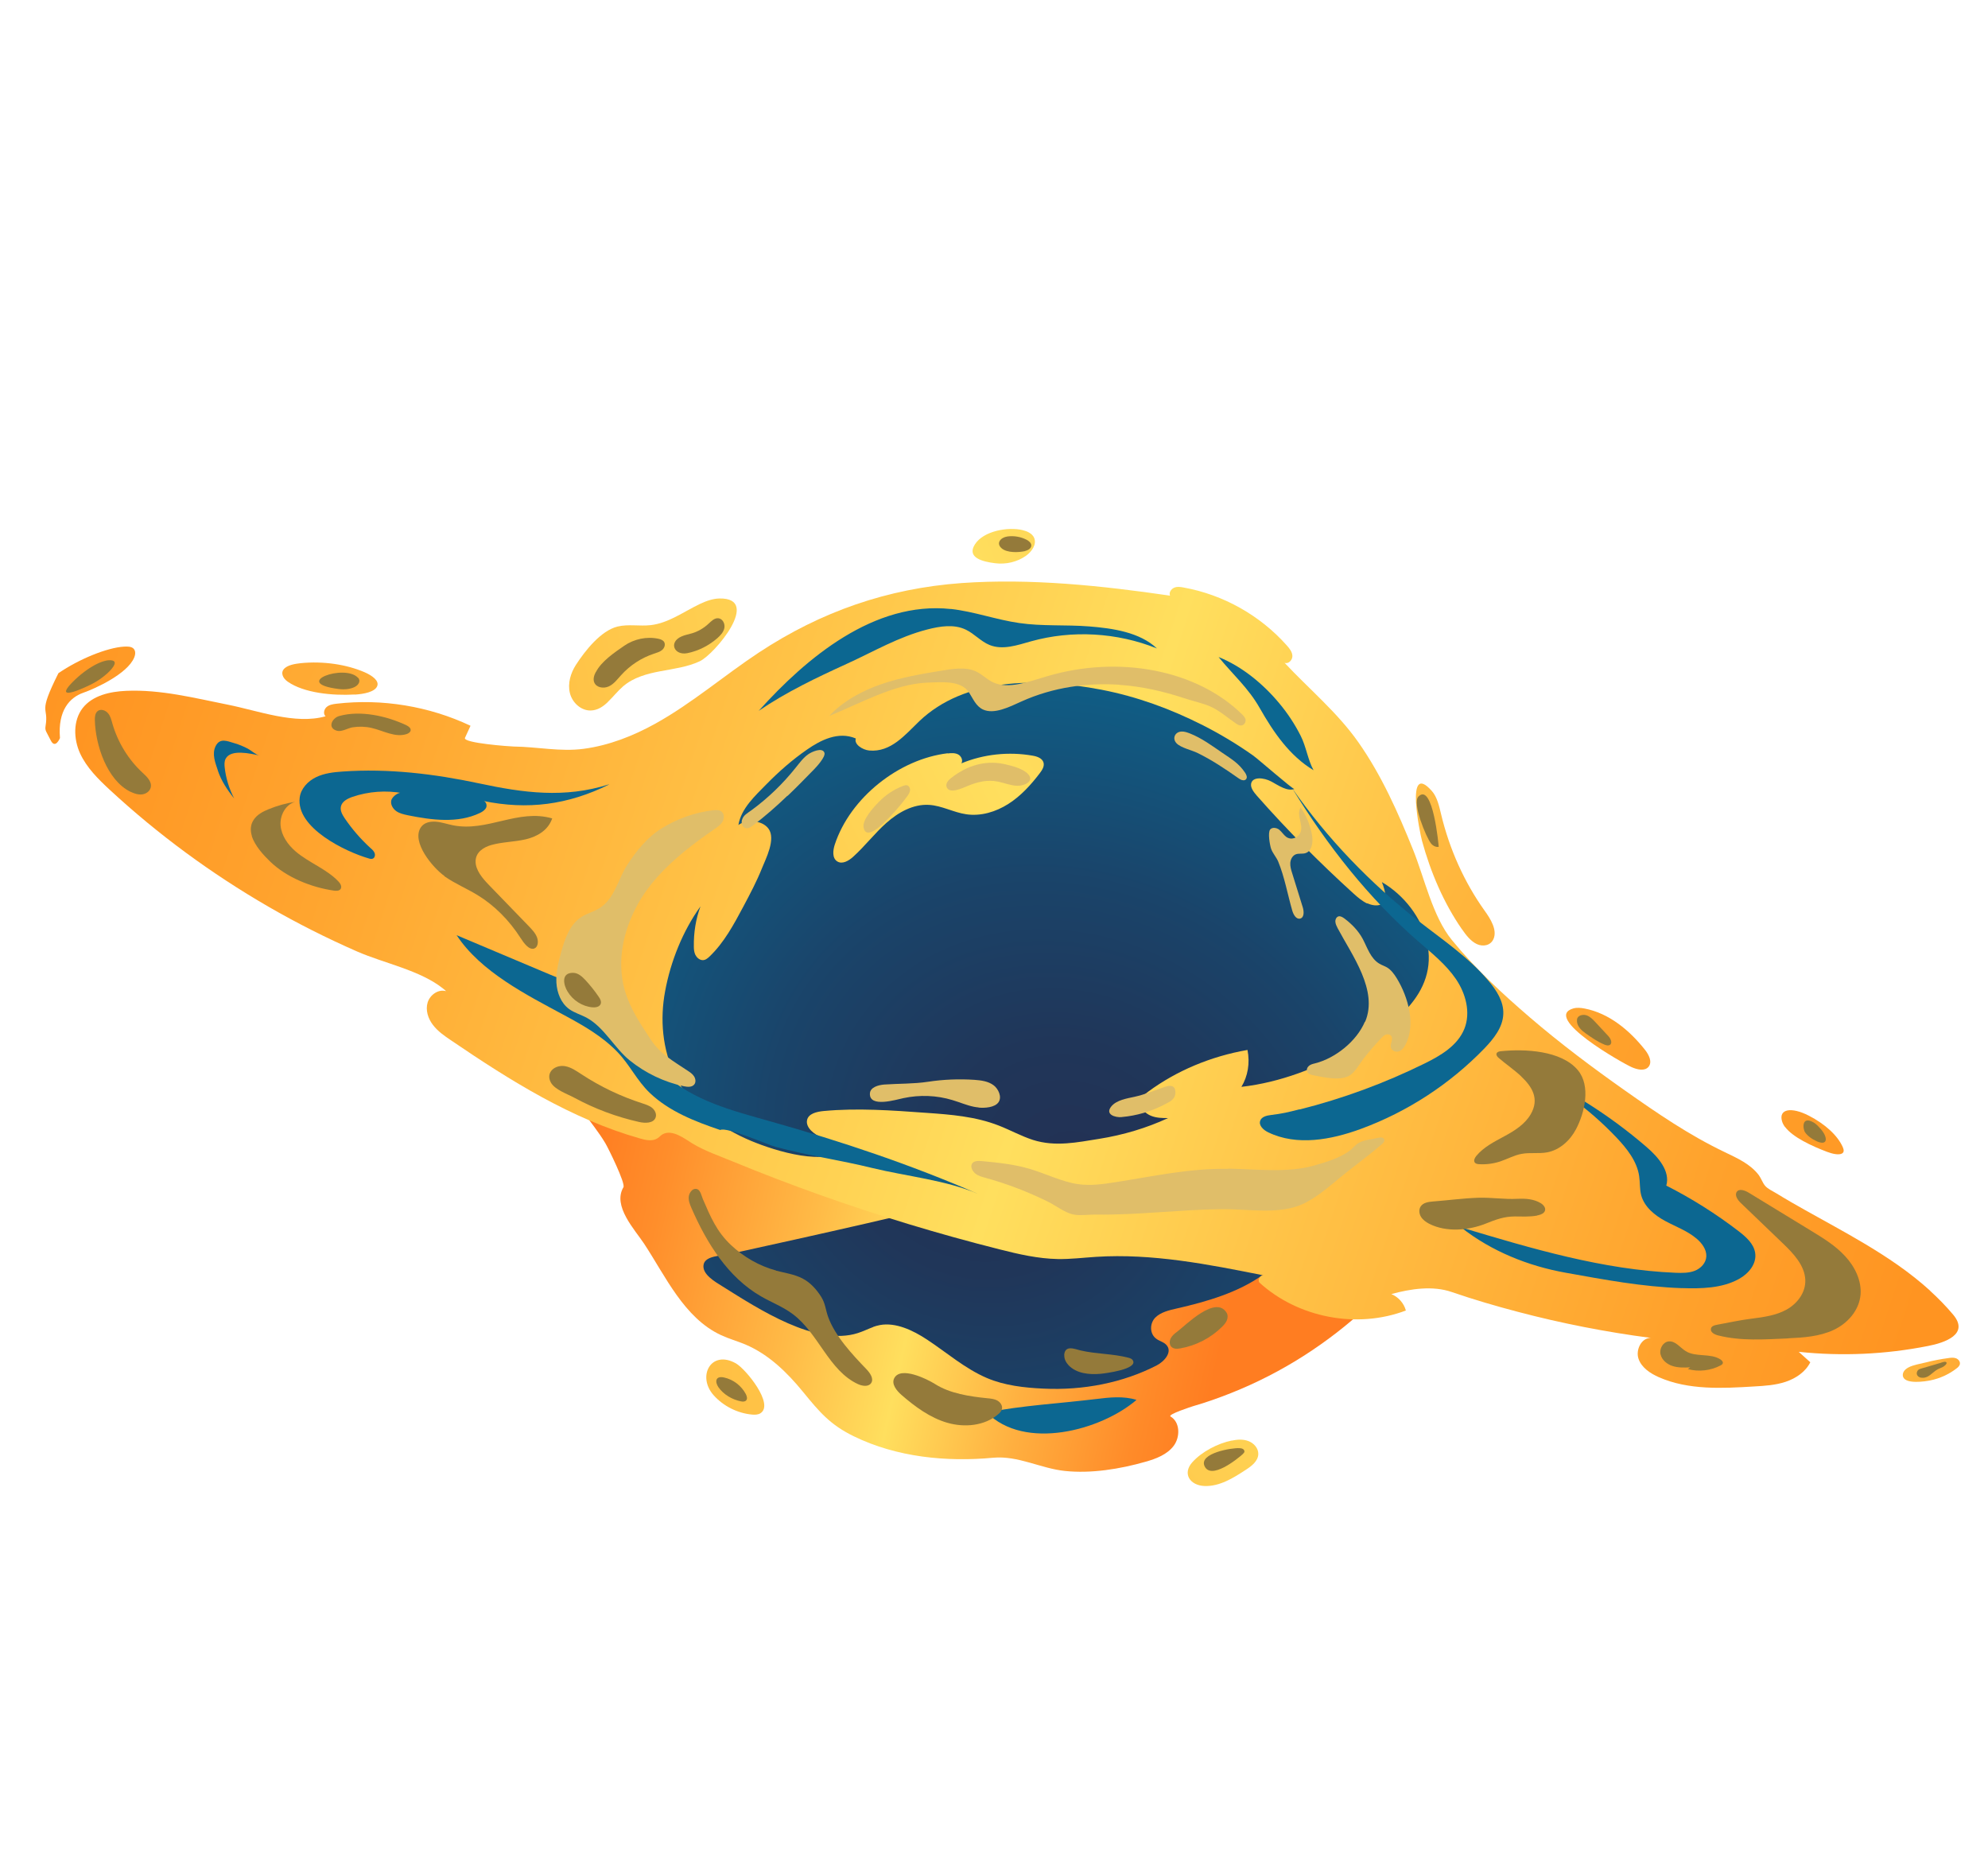 <svg width="431" height="405" viewBox="0 0 431 405" fill="none" xmlns="http://www.w3.org/2000/svg">
<path d="M302.852 268.187C305.717 269.103 308.199 270.007 308.061 270.209C301.138 279.642 292.411 287.721 282.557 293.993C277.629 297.13 272.397 299.808 266.957 301.976C264.247 303.054 261.483 304.037 258.673 304.845C258.479 304.902 253.011 306.659 253.775 307.087C255.848 308.293 255.898 311.499 254.48 313.415C253.042 315.341 250.638 316.249 248.341 316.898C242.846 318.469 236.571 319.495 230.845 318.889C225.601 318.34 220.731 315.528 215.317 316.026C205.164 316.974 194.394 315.908 185.143 311.392C180.003 308.906 177.634 306.084 174.102 301.753C170.663 297.545 166.647 293.607 161.57 291.461C159.842 290.741 158.004 290.232 156.312 289.441C148.313 285.734 144.271 276.647 139.662 269.654C137.605 266.534 132.754 261.455 135.159 257.387C135.654 256.561 131.848 248.847 131.224 247.814C129.796 245.423 127.89 243.072 126.232 240.808C124.323 238.183 125.383 234.536 128.387 232.994C131.4 231.422 134.983 232.14 138.233 232.893C175.289 241.479 212.355 250.084 249.41 258.67C260.114 261.151 270.775 263.782 281.623 265.531C286.247 266.274 290.471 265.258 294.993 265.906C295.625 266.007 299.529 267.124 302.922 268.223L302.852 268.187Z" fill="url(#paint0_linear_1118_2701)"/>
<path d="M189.273 287.675C189.753 287.501 190.277 287.353 190.8 287.255C194.207 286.65 197.889 288.373 200.958 290.396C205.261 293.227 209.206 296.712 213.979 298.75C217.804 300.38 222.136 300.859 226.181 301.039C234.899 301.467 243.491 299.756 250.761 296.014C252.513 295.116 254.329 292.982 252.782 291.478C252.216 290.914 251.34 290.726 250.697 290.243C249.175 289.137 249.268 286.874 250.45 285.663C251.621 284.472 253.441 284.047 255.184 283.653C261.797 282.146 268.418 280.184 273.724 276.424C276.987 274.103 279.709 271.028 281.247 267.404C282.864 263.648 281.728 259.587 284.742 256.608C286.288 255.078 288.303 253.98 289.656 252.285C291.009 250.59 291.511 247.931 289.881 246.125C288.742 244.863 286.938 244.38 285.281 244.138C277.866 243.03 270.705 244.875 263.783 246.658C243.714 251.861 223.574 256.842 203.35 261.621C193.227 264.004 183.105 266.337 172.941 268.594C167.984 269.707 163.006 270.808 158.038 271.89C156.405 272.246 152.965 272.22 152.553 274.091C152.071 276.226 155.081 277.908 156.649 278.888C164.487 283.789 176.904 291.937 185.995 288.993C187.14 288.628 188.213 288.092 189.327 287.682L189.273 287.675Z" fill="url(#paint1_radial_1118_2701)"/>
<path d="M418.444 279.833C420.221 281.454 421.894 283.158 423.445 285.004C427.014 289.265 421.618 291.107 417.969 291.804C408.776 293.624 399.287 294.053 389.963 293.062C390.81 293.82 391.627 294.569 392.474 295.328C391.445 297.403 389.367 298.807 387.171 299.55C384.976 300.292 382.628 300.442 380.318 300.571C373.361 300.999 366.077 301.382 359.687 298.586C357.797 297.755 355.909 296.522 355.237 294.589C354.565 292.656 355.854 290.01 357.906 290.049C348.177 288.781 338.53 286.891 329.072 284.395C324.258 283.131 319.469 281.729 314.758 280.107C310.624 278.666 305.819 279.403 301.639 280.545C303.157 281.157 304.364 282.518 304.795 284.108C294.177 288.147 281.404 285.686 273.019 278.032C272.619 277.402 273.205 276.425 273.943 276.491C261.958 274.094 249.797 271.695 237.595 272.476C234.836 272.654 232.094 272.998 229.335 272.95C225.054 272.87 220.832 271.904 216.685 270.847C203.543 267.538 190.549 263.595 177.775 259.054C171.397 256.778 165.062 254.353 158.789 251.769C155.892 250.569 152.776 249.516 150.085 247.876C148.423 246.869 145.771 244.756 143.672 245.896C143.269 246.12 142.971 246.486 142.59 246.747C141.493 247.482 140.028 247.191 138.766 246.814C123.897 242.609 110.575 234.235 97.808 225.554C96.363 224.576 94.907 223.579 93.867 222.201C92.807 220.834 92.207 218.986 92.715 217.326C93.222 215.665 95.04 214.38 96.72 214.877C96.516 214.689 96.311 214.502 96.099 214.344C91.118 210.34 83.263 208.834 77.433 206.28C70.842 203.395 64.403 200.15 58.165 196.544C45.828 189.404 34.277 180.924 23.812 171.24C21.288 168.906 18.777 166.415 17.347 163.297C15.937 160.169 15.825 156.22 17.925 153.5C20.083 150.748 23.864 149.928 27.36 149.767C34.852 149.444 42.164 151.326 49.438 152.779C55.95 154.077 64.05 157.152 70.582 155.281C70.02 154.765 70.242 153.765 70.819 153.269C71.396 152.773 72.205 152.65 72.957 152.559C82.827 151.417 93.034 153.096 102.009 157.34C101.614 158.21 101.201 159.091 100.807 159.962C100.287 161.103 110.749 161.839 111.377 161.841C116.471 161.896 121.454 163.016 126.566 162.334C132.029 161.608 137.297 159.536 142.088 156.876C150.022 152.472 156.945 146.473 164.52 141.466C178.048 132.553 192.432 127.576 208.453 126.404C223.409 125.347 238.873 126.966 253.664 129.134C253.381 128.489 253.878 127.712 254.542 127.418C255.206 127.125 255.947 127.24 256.65 127.376C265.203 128.921 273.217 133.422 278.993 139.943C279.58 140.594 280.182 141.363 280.191 142.236C280.199 143.109 279.307 144.03 278.487 143.683C283.805 149.38 289.95 154.442 294.497 160.918C299.525 168.079 303.101 176.147 306.354 184.219C308.815 190.323 310.598 198.684 314.742 203.755C319.725 209.888 325.663 215.391 331.654 220.539C338.267 226.219 345.263 231.46 352.387 236.481C359.338 241.371 366.183 246.07 373.897 249.76C376.603 251.066 379.494 252.344 381.315 254.768C381.826 255.462 382.121 256.401 382.649 257.035C383.26 257.774 384.369 258.237 385.176 258.741C387.232 260.007 389.324 261.202 391.436 262.386C395.659 264.755 399.907 267.034 404.066 269.514C409.151 272.532 414.102 275.851 418.463 279.823L418.444 279.833Z" fill="url(#paint2_linear_1118_2701)"/>
<path d="M296.444 195.823C296.959 196.065 297.501 196.221 298.084 196.272C301.344 196.468 300.345 193.117 299.589 191.228C304.47 194.086 308.162 198.971 309.35 204.092C312.01 215.69 301.346 222.868 292.653 227.594C285.509 231.491 277.697 234.643 269.137 235.621C270.531 233.335 271.025 230.467 270.456 227.619C262.476 229.016 255.099 232.119 248.939 236.656C248.09 237.272 247.243 238.021 247.225 239.095C247.212 240.251 248.296 241.383 249.501 241.882C250.705 242.38 251.966 242.387 253.226 242.394C248.589 244.547 243.521 246.063 238.266 246.898C233.638 247.628 228.822 248.68 223.952 247.127C221.419 246.311 219.043 244.992 216.555 244.021C211.46 242.025 206.058 241.621 200.786 241.252C193.347 240.713 185.841 240.181 178.596 240.858C177.049 241.001 175.251 241.424 174.966 242.846C174.646 244.456 176.531 245.998 178.269 246.62C180.007 247.242 181.967 247.537 183.317 248.822C179.368 253.057 168.096 249.523 162.924 247.369C156.181 244.573 149.636 239.847 146.439 233.365C143.527 227.42 143.088 220.874 144.191 214.922C145.401 208.356 148.048 201.809 151.861 196.502C150.845 199.23 150.378 202.196 150.426 205.22C150.43 205.806 150.477 206.42 150.757 207.007C151.05 207.577 151.602 208.083 152.239 208.144C152.876 208.205 153.369 207.797 153.794 207.397C157.011 204.334 159.105 200.379 161.184 196.492C162.63 193.765 164.077 191.039 165.224 188.162C166.012 186.181 168.26 181.906 166.612 179.65C165.113 177.628 161.601 177.711 160.086 178.855C160.686 175.238 163.749 172.494 166.174 170.007C168.86 167.273 171.766 164.715 174.957 162.509C177.929 160.445 181.756 158.484 185.539 160.095C185.11 161.366 186.986 162.558 188.457 162.707C193.173 163.123 196.245 159.273 199.308 156.345C209.078 147.026 224.544 146.783 238.843 149.536C246.451 151.01 253.702 153.647 260.779 157.225C264.541 159.139 268.186 161.317 271.646 163.768C272.598 164.413 280.299 171.167 280.627 171.045C279.074 171.608 277.259 170.325 275.639 169.439C274.018 168.553 271.491 168.323 271.238 169.925C271.1 170.811 271.812 171.718 272.468 172.48C279.027 179.917 286.042 187 293.437 193.705C294.332 194.524 295.337 195.363 296.407 195.877L296.444 195.823Z" fill="url(#paint3_radial_1118_2701)"/>
<path d="M205.461 163.341C206.241 163.245 207.051 163.203 207.725 163.556C208.4 163.908 208.836 164.854 208.426 165.489C213.286 163.482 218.715 162.915 223.881 163.823C224.859 163.989 225.958 164.372 226.235 165.317C226.463 166.112 225.957 166.925 225.445 167.599C223.508 170.146 221.31 172.572 218.609 174.284C215.901 176.017 212.634 176.998 209.464 176.524C206.706 176.122 204.187 174.649 201.405 174.492C197.976 174.286 194.739 176.118 192.173 178.394C189.607 180.669 187.513 183.444 184.962 185.746C184.008 186.613 182.607 187.444 181.509 186.742C180.389 186.034 180.573 184.354 180.977 183.102C184.325 172.911 194.926 164.545 205.473 163.299L205.461 163.341Z" fill="url(#paint4_linear_1118_2701)"/>
<path d="M131.995 170.054C122.403 173.097 113.511 171.891 103.925 169.842C94.201 167.769 84.2 166.552 74.242 167.266C72.286 167.4 70.285 167.633 68.526 168.484C66.767 169.335 65.227 170.942 64.978 172.886C64.105 179.487 74.973 184.66 79.901 186.086C80.21 186.19 80.557 186.273 80.855 186.133C81.268 185.929 81.381 185.365 81.215 184.93C81.049 184.496 80.692 184.168 80.355 183.878C78.231 181.949 76.341 179.764 74.718 177.381C74.224 176.627 73.726 175.775 73.903 174.875C74.129 173.747 75.32 173.136 76.412 172.755C79.912 171.564 83.698 171.293 87.327 171.961C86.553 171.513 84.975 172.69 84.817 173.58C84.648 174.451 85.197 175.349 85.936 175.867C86.664 176.365 87.575 176.561 88.456 176.749C93.623 177.792 99.247 178.53 104.006 176.265C104.583 175.995 105.156 175.626 105.416 175.056C105.646 174.477 105.306 173.638 104.697 173.625C114.389 175.64 123.169 174.477 132.036 170.081L131.995 170.054Z" fill="url(#paint5_radial_1118_2701)"/>
<path d="M156.144 244.977C157.524 244.211 166.364 248.154 168.188 248.643C175.119 250.517 182.265 251.522 189.203 253.237C196.452 254.998 205.2 255.865 211.999 258.814C197.419 252.46 182.369 247.431 167.088 243.124C158.904 240.819 150.255 238.646 144.102 232.868C139.821 228.866 137.036 223.563 133.307 219.129C129.967 215.166 123.974 213.271 119.264 211.289C112.517 208.436 105.746 205.596 99 202.743C104.247 210.713 114.165 215.683 122.393 220.122C126.456 222.306 130.588 224.672 133.806 228.014C136.533 230.816 138.047 234.228 140.882 236.939C145.063 240.934 150.647 243.119 156.144 244.977Z" fill="url(#paint6_radial_1118_2701)"/>
<path d="M47.227 167.014C46.675 165.36 45.901 163.453 46.747 161.758C47.674 159.899 49.267 160.665 50.843 161.124C51.851 161.415 52.809 161.825 53.725 162.302C54.454 162.683 55.443 163.612 56.227 163.778C54.324 163.381 50.039 162.349 48.923 164.484C48.616 165.075 48.645 165.753 48.718 166.406C48.98 168.725 49.672 170.998 50.763 173.088C49.265 171.245 47.951 169.242 47.217 167.025L47.227 167.014Z" fill="url(#paint7_radial_1118_2701)"/>
<path d="M281.776 240.522C291.091 238.181 300.173 234.834 308.791 230.587C312.309 228.866 315.998 226.697 317.47 223.054C318.896 219.521 317.78 215.367 315.626 212.221C313.471 209.074 310.434 206.657 307.551 204.146C296.686 194.707 287.712 183.222 280.18 170.947C287.79 181.843 297.058 191.452 307.52 199.651C312.774 203.758 318.416 207.54 322.709 212.639C324.445 214.685 326.026 217.134 325.917 219.815C325.824 222.729 323.825 225.193 321.81 227.301C314.339 235.019 305.133 241.033 295.043 244.737C288.58 247.109 281.156 248.488 274.957 245.481C273.949 245.001 272.864 244.04 273.205 242.986C273.5 242.102 274.6 241.839 275.515 241.73C278.211 241.389 279.095 241.157 281.745 240.491L281.776 240.522Z" fill="url(#paint8_radial_1118_2701)"/>
<path d="M364.568 279.25C368.851 279.394 373.341 279.305 377.026 277.259C379.061 276.13 380.909 274.006 380.516 271.583C380.197 269.595 378.526 268.149 376.947 266.919C372.013 263.131 366.756 259.819 361.255 257.028C362.161 253.914 359.494 250.826 356.976 248.663C348.692 241.513 339.338 235.669 329.404 231.453C337.234 235.057 344.435 240.257 350.459 246.615C352.702 248.989 354.89 251.72 355.369 254.955C355.582 256.35 355.455 257.785 355.822 259.154C356.52 261.674 358.759 263.486 361.038 264.714C363.317 265.941 365.794 266.82 367.792 268.5C368.943 269.463 369.988 270.841 369.932 272.356C369.872 273.813 368.749 274.97 367.44 275.49C366.152 275.997 364.686 275.98 363.284 275.928C347.545 275.289 332.067 270.679 316.768 266.088C323.394 271.31 331.406 274.487 339.46 275.921C347.863 277.427 356.001 278.962 364.602 279.261L364.568 279.25Z" fill="url(#paint9_radial_1118_2701)"/>
<path d="M206.114 132.029C189.538 130.254 174.793 142.636 164.489 154.103C170.534 149.994 176.953 146.94 183.582 143.913C189.432 141.252 194.748 138.083 201.081 136.455C203.802 135.756 206.822 135.27 209.389 136.503C211.231 137.382 212.625 139.04 214.511 139.818C217.385 140.999 220.574 139.86 223.538 139.031C232.412 136.558 242.158 137.099 250.819 140.576C247.098 137.041 241.185 136.201 236.13 135.802C231.075 135.403 225.995 135.799 220.991 135.07C216.002 134.36 211.155 132.568 206.133 132.013L206.114 132.029Z" fill="url(#paint10_radial_1118_2701)"/>
<path d="M284.781 166.982C283.547 164.759 283.175 161.831 281.975 159.489C280.709 156.983 279.156 154.636 277.356 152.477C273.879 148.29 269.279 144.476 264.188 142.439C267.337 146.306 270.627 149.117 273.123 153.523C276.074 158.704 279.553 163.842 284.781 166.982Z" fill="url(#paint11_radial_1118_2701)"/>
<path d="M246.371 303.481C243.576 302.601 240.529 302.938 237.621 303.299C229.773 304.246 221.649 304.695 213.914 306.206C222.144 314.573 238.67 310.112 246.381 303.5L246.371 303.481Z" fill="url(#paint12_radial_1118_2701)"/>
<path d="M131.792 152.164C132.907 151.099 133.945 149.781 135.093 148.788C137.324 146.864 140.286 146.056 143.185 145.518C146.066 144.968 149.039 144.604 151.704 143.357C154.901 141.871 165.183 129.609 156.002 129.746C154.494 129.774 153.061 130.31 151.686 130.959C148.198 132.627 144.917 135.09 141.052 135.526C138.678 135.794 136.224 135.269 133.904 135.827C130.257 136.704 126.797 141.139 124.857 144.141C123.709 145.931 123.047 148.147 123.547 150.227C124.047 152.306 125.941 154.082 128.08 154.03C129.569 153.99 130.749 153.196 131.822 152.157L131.792 152.164Z" fill="url(#paint13_linear_1118_2701)"/>
<path d="M222.483 120.453C223.713 119.561 224.798 118.003 224.205 116.605C223.793 115.651 222.71 115.169 221.701 114.926C218.61 114.172 213.232 115.058 211.353 118.025C209.526 120.918 213.069 121.774 215.713 122.099C218.059 122.405 220.545 121.85 222.483 120.453Z" fill="url(#paint14_linear_1118_2701)"/>
<path d="M316.935 201.42C317.849 202.751 318.87 204.059 320.191 204.674C321.512 205.29 323.173 204.988 323.788 203.574C324.645 201.617 323.169 199.234 321.858 197.416C317.498 191.318 314.243 184.109 312.435 176.535C312.005 174.745 311.585 172.791 310.43 171.485C304.539 164.843 307.857 180.683 308.29 182.281C310.167 189.131 313.002 195.748 316.908 201.399L316.935 201.42Z" fill="url(#paint15_linear_1118_2701)"/>
<path d="M353.797 231.374C354.987 231.892 356.573 232.265 357.404 231.278C358.271 230.22 357.477 228.655 356.636 227.592C353.285 223.361 348.847 219.657 343.544 218.64C342.733 218.488 341.905 218.397 341.1 218.618C334.268 220.58 351.788 230.509 353.797 231.374Z" fill="url(#paint16_linear_1118_2701)"/>
<path d="M387.013 244.321C388.677 246.549 392.803 248.457 396.125 249.715C397.232 250.134 398.683 250.48 399.391 250.046C399.867 249.733 399.723 249.169 399.514 248.681C398.401 246.171 395.696 243.68 392.113 241.848C388.335 239.919 385.591 240.416 386.339 243.054C386.453 243.477 386.685 243.91 386.986 244.322L387.013 244.321Z" fill="url(#paint17_linear_1118_2701)"/>
<path d="M422.441 294.411C422.973 294.341 423.536 294.275 424.041 294.461C424.552 294.641 424.98 295.144 424.911 295.677C424.851 296.113 424.489 296.438 424.134 296.7C422.481 297.959 420.546 298.846 418.508 299.256C417.259 299.507 413.32 300.091 412.624 298.568C412.448 298.18 412.516 297.705 412.741 297.335C412.965 296.966 413.313 296.698 413.686 296.486C414.756 295.89 416.299 295.673 417.499 295.369C419.124 294.955 420.772 294.64 422.435 294.418L422.441 294.411Z" fill="url(#paint18_linear_1118_2701)"/>
<path d="M266.994 312.322C268.226 312.057 269.521 311.969 270.697 312.428C271.873 312.886 272.841 313.998 272.798 315.247C272.751 316.759 271.352 317.831 270.089 318.643C267.362 320.439 264.393 322.274 261.151 322.154C257.974 322.034 256.286 319.463 258.498 317.001C260.575 314.691 264.003 312.929 267.017 312.3L266.994 312.322Z" fill="url(#paint19_linear_1118_2701)"/>
<path d="M164.845 306.396C164.321 306.709 163.667 306.725 163.068 306.672C159.895 306.382 156.856 304.858 154.729 302.491C151.033 298.361 154.176 292.551 159.532 295.561C161.676 296.771 167.954 304.462 164.845 306.396Z" fill="url(#paint20_linear_1118_2701)"/>
<path d="M76.922 150.583C78.893 150.47 81.23 150.005 81.755 148.793C82.297 147.601 80.691 146.458 79.068 145.746C75.069 144.01 70.017 143.294 65.218 143.768C63.872 143.912 62.442 144.186 61.68 144.904C60.743 145.783 61.28 147.024 62.392 147.789C65.894 150.225 72.015 150.843 76.905 150.564L76.922 150.583Z" fill="url(#paint21_linear_1118_2701)"/>
<path d="M10.995 160.5C10.002 158.5 9.713 158.41 9.88 157.396C10.627 152.854 8.045 155.187 12.664 145.943C17.191 142.845 23.246 140.401 26.874 140.183C27.635 140.141 28.377 140.161 28.839 140.517C29.3 140.873 29.491 141.576 29.102 142.53C27.643 146.123 20.497 149.34 18.042 150.187C15.137 151.208 12.5 154 13.002 160C13.002 160 11.987 162.5 10.995 160.5Z" fill="url(#paint22_linear_1118_2701)"/>
<g style="mix-blend-mode:screen">
<path d="M138.158 196.231C139.353 194.048 140.831 192.005 142.459 190.179C146.084 186.112 150.471 182.795 154.96 179.697C155.61 179.246 156.299 178.772 156.679 178.072C157.059 177.371 157.019 176.382 156.392 175.909C155.909 175.555 155.243 175.585 154.648 175.65C150.659 176.106 146.805 177.496 143.416 179.604C140.338 181.508 137.908 184.531 135.958 187.555C133.982 190.619 133.261 194.806 129.997 196.868C128.777 197.648 127.324 197.981 126.104 198.761C123.501 200.391 122.436 203.587 121.631 206.532C121.061 208.658 120.514 210.822 120.627 213.035C120.759 215.236 121.631 217.492 123.406 218.77C124.576 219.613 126.003 219.979 127.273 220.688C130.99 222.743 133.19 227.168 136.495 229.866C139.911 232.627 143.976 234.582 148.273 235.493C149.048 235.653 150.006 235.733 150.508 235.113C150.911 234.628 150.807 233.878 150.482 233.357C150.145 232.818 149.613 232.467 149.081 232.116C145.992 230.052 143.108 228.477 141.085 225.368C138.762 221.825 136.589 218.676 135.396 214.505C133.715 208.262 135.133 201.774 138.177 196.22L138.158 196.231Z" fill="#E0BE69"/>
</g>
<g style="mix-blend-mode:screen">
<path d="M212.167 240.115C213.436 240.24 215.701 240.131 216.501 238.922C217.267 237.77 216.418 236.04 215.451 235.304C214.278 234.399 212.718 234.207 211.261 234.1C207.897 233.878 204.53 234.01 201.2 234.517C198.039 234.995 194.932 234.897 191.718 235.117C190.366 235.222 188.656 235.728 188.596 237.06C188.446 240.213 194.28 238.393 195.861 238.066C199.383 237.315 203.077 237.448 206.519 238.5C208.053 238.955 209.527 239.603 211.108 239.934C211.447 240.003 211.798 240.054 212.159 240.085L212.167 240.115Z" fill="#E0BE69"/>
</g>
<g style="mix-blend-mode:screen">
<path d="M243.221 242.162C246.413 241.883 249.575 240.953 252.427 239.465C253.589 238.861 254.814 238.35 254.829 236.877C254.86 235.389 253.884 235.157 252.597 235.606C250.381 236.366 248.227 237.28 245.964 237.776C244.336 238.133 242.074 238.473 240.942 239.853C239.501 241.604 241.748 242.302 243.205 242.178L243.221 242.162Z" fill="#E0BE69"/>
</g>
<g style="mix-blend-mode:screen">
<path d="M266.195 253.351C272.536 253.453 279.154 254.341 284.987 252.655C287.611 251.909 290.309 251.091 292.482 249.557C293.232 249.033 293.773 248.235 294.559 247.777C295.739 247.106 297.511 246.985 298.873 246.648C299.259 246.545 299.794 246.536 300.041 246.908C300.289 247.281 299.987 247.677 299.722 247.934C296.373 250.85 292.639 253.458 289.211 256.382C287.189 258.042 285.149 259.684 282.777 260.866C277.546 263.466 270.606 262.039 264.547 262.139C255.529 262.257 246.713 263.437 237.629 263.311C236.115 263.285 234.341 263.58 232.825 263.316C230.989 262.989 228.952 261.394 227.219 260.524C222.824 258.36 218.254 256.604 213.658 255.351C212.902 255.133 212.116 254.943 211.481 254.437C210.845 253.931 210.387 253.048 210.671 252.397C210.994 251.64 212.05 251.636 212.938 251.725C216.349 252.053 219.792 252.385 223.205 253.392C226.698 254.423 230.149 256.177 233.669 256.705C236.535 257.12 239.292 256.688 242.003 256.266C250.057 255.009 257.808 253.264 266.215 253.4L266.195 253.351Z" fill="#E0BE69"/>
</g>
<g style="mix-blend-mode:screen">
<path d="M170.748 172.541C172.665 170.718 174.516 168.808 176.437 166.845C176.963 166.306 179.078 164.056 178.729 163.165C178.266 161.946 175.983 163 175.259 163.497C174.174 164.243 173.386 165.342 172.562 166.357C169.778 169.862 166.543 172.994 162.936 175.638C162.083 176.29 161.157 176.666 160.847 177.813C160.66 178.507 160.983 179.364 161.664 179.533C162.239 179.673 162.806 179.295 163.276 178.936C165.941 176.901 168.369 174.771 170.704 172.52L170.748 172.541Z" fill="#E0BE69"/>
</g>
<g style="mix-blend-mode:screen">
<path d="M196.655 172.668C196.95 172.274 197.23 171.852 197.3 171.371C197.348 170.883 197.074 170.326 196.599 170.235C196.34 170.184 196.087 170.271 195.834 170.359C193.841 171.111 192.013 172.32 190.525 173.855C189.468 174.921 186.983 177.63 187.214 179.292C187.611 182.05 190.568 179.362 191.429 178.582C193.336 176.78 195.089 174.796 196.649 172.689L196.655 172.668Z" fill="#E0BE69"/>
</g>
<g style="mix-blend-mode:screen">
<path d="M207.766 167.556C207.228 167.902 206.701 168.277 206.184 168.682C205.617 169.136 205.023 169.796 205.193 170.491C205.663 172.312 208.714 170.835 209.731 170.408C211.903 169.525 213.958 168.975 216.343 169.443C217.746 169.72 219.092 170.311 220.514 170.352C222.014 170.384 224.332 169.45 222.922 167.85C221.857 166.64 219.442 166.035 217.97 165.699C214.309 164.846 210.814 165.639 207.756 167.576L207.766 167.556Z" fill="#E0BE69"/>
</g>
<g style="mix-blend-mode:screen">
<path d="M242.714 148.472C247.577 148.808 252.223 149.878 256.609 151.321C258.412 151.928 260.465 152.37 262.194 153.069C264.299 153.941 266.183 155.651 268.029 156.897C268.379 157.136 268.823 157.375 269.307 157.234C269.837 157.067 270.106 156.484 270.043 156.034C269.981 155.584 269.634 155.241 269.322 154.904C259.529 145.236 242.613 141.945 226.89 146.642C222.988 147.812 218.649 149.43 215.37 147.959C213.918 147.31 212.909 146.11 211.445 145.494C209.307 144.563 206.577 144.981 204.01 145.411C199.697 146.122 195.337 146.858 191.121 148.306C186.905 149.753 182.761 152.002 179.775 155.216C186.441 152.511 193.915 148.285 200.923 147.993C204.281 147.864 208.371 147.481 210.088 150.126C210.952 151.458 211.571 153.079 213.1 153.812C215.498 154.93 218.743 153.307 221.532 152.04C228.317 148.988 235.762 147.967 242.703 148.452L242.714 148.472Z" fill="#E0BE69"/>
</g>
<g style="mix-blend-mode:screen">
<path d="M277.287 179.834C276.713 179.43 275.837 179.293 275.379 179.821C274.811 180.511 275.315 183.221 275.572 184C275.937 185.018 276.694 185.795 277.116 186.781C278.487 190.107 279.165 193.941 280.159 197.401C280.41 198.258 280.994 199.355 281.875 199.14C282.794 198.903 282.71 197.579 282.438 196.684C281.671 194.22 280.914 191.774 280.146 189.31C279.91 188.569 279.682 187.798 279.739 187.044C279.804 186.261 280.222 185.481 280.944 185.204C281.59 184.97 282.322 185.162 282.989 184.966C284.458 184.549 284.708 182.566 284.45 181.065C284.077 178.905 283.228 176.835 281.979 175.036C281.475 175.84 281.645 176.867 281.849 177.775C282.053 178.683 282.31 179.687 281.905 180.535C281.384 181.671 279.91 182.215 278.84 181.414C278.274 180.98 277.885 180.324 277.338 179.88C277.338 179.88 277.317 179.842 277.287 179.834Z" fill="#E0BE69"/>
</g>
<g style="mix-blend-mode:screen">
<path d="M268.952 169.003C269.391 169.193 269.866 169.27 270.158 168.913C270.477 168.523 270.216 167.942 269.939 167.518C268.565 165.459 266.979 164.559 265.055 163.242C262.747 161.666 260.591 160.045 257.962 159C257.379 158.779 256.765 158.56 256.146 158.591C254.69 158.675 254.089 160.137 255.095 161.158C256.05 162.136 258.373 162.62 259.602 163.228C262.796 164.792 265.536 166.636 268.469 168.693C268.604 168.804 268.785 168.895 268.965 168.986L268.952 169.003Z" fill="#E0BE69"/>
</g>
<g style="mix-blend-mode:screen">
<path d="M295.921 221.473C294.11 225.763 289.494 229.407 285.125 230.522C284.663 230.633 284.162 230.745 283.791 231.055C283.419 231.365 283.18 231.914 283.421 232.383C283.662 232.852 284.236 233.012 284.736 233.108C286.955 233.539 290.139 234.309 292.259 233.339C293.731 232.668 294.665 230.715 295.635 229.49C296.852 227.941 298.128 226.464 299.478 225.049C299.758 224.749 300.067 224.431 300.458 224.297C300.85 224.163 301.356 224.236 301.612 224.592C302.139 225.298 301.327 226.247 301.549 227.101C301.73 227.812 302.617 228.151 303.272 227.933C303.927 227.715 304.371 227.115 304.705 226.493C306.984 222.172 305.322 216.171 302.815 212.074C302.259 211.177 301.602 210.274 300.725 209.742C300.202 209.43 299.596 209.246 299.073 208.934C297.152 207.817 296.448 205.464 295.46 203.58C294.51 201.799 293.074 200.331 291.503 199.144C291.114 198.862 290.653 198.556 290.205 198.659C289.743 198.77 289.48 199.311 289.508 199.815C289.536 200.32 289.785 200.805 290.018 201.258C293.134 207.116 298.831 214.723 295.962 221.513L295.921 221.473Z" fill="#E0BE69"/>
</g>
<g style="mix-blend-mode:screen">
<path d="M329.806 233.372C332.167 235.595 333.797 238.207 331.868 241.548C330.619 243.712 328.383 245.129 326.181 246.313C323.968 247.516 321.66 248.664 320.061 250.6C319.722 251.012 319.421 251.623 319.74 252.034C319.94 252.302 320.309 252.363 320.651 252.384C322.187 252.486 323.751 252.275 325.213 251.803C326.776 251.288 328.251 250.444 329.889 250.149C331.706 249.807 333.63 250.158 335.447 249.815C338.149 249.3 340.393 247.255 341.679 244.808C343.585 241.201 344.924 235.418 342.084 232.007C338.493 227.707 330.539 227.367 325.401 227.893C325.026 227.93 324.558 228.039 324.447 228.405C324.337 228.772 324.659 229.135 324.949 229.378C326.33 230.581 328.236 231.883 329.798 233.342L329.806 233.372Z" fill="#947A3A"/>
</g>
<g style="mix-blend-mode:screen">
<path d="M387.648 290.135C391.033 289.985 394.479 289.741 397.507 288.333C400.534 286.926 403.093 284.11 403.372 280.618C403.605 277.606 402.122 274.576 400.015 272.317C397.93 270.046 395.304 268.439 392.726 266.867C388.204 264.098 383.66 261.341 379.138 258.572C378.279 258.048 377.007 257.601 376.5 258.428C376.045 259.197 376.768 260.191 377.432 260.824C380.462 263.723 383.471 266.634 386.502 269.533C388.795 271.719 391.264 274.323 391.39 277.469C391.501 280.229 389.625 282.636 387.343 283.902C385.04 285.181 382.369 285.541 379.741 285.877C377.214 286.188 374.736 286.744 372.208 287.207C371.661 287.298 371.01 287.508 370.925 288.071C370.786 288.846 371.733 289.321 372.49 289.508C377.484 290.771 382.577 290.371 387.661 290.158L387.648 290.135Z" fill="#947A3A"/>
</g>
<g style="mix-blend-mode:screen">
<path d="M366.39 296.442C365.111 296.487 363.831 296.531 362.62 296.146C361.409 295.761 360.291 294.839 360.008 293.617C359.711 292.378 360.555 290.895 361.824 290.803C363.249 290.693 364.243 292.149 365.452 292.907C367.681 294.298 370.834 293.281 373.026 294.731C373.305 294.927 373.603 295.248 373.498 295.566C373.434 295.762 373.236 295.901 373.056 295.994C370.903 297.145 368.294 297.448 365.923 296.806L366.404 296.459L366.39 296.442Z" fill="#947A3A"/>
</g>
<g style="mix-blend-mode:screen">
<path d="M333.244 263.528C331.677 263.821 330.044 263.725 328.434 263.716C326.08 263.719 324.255 264.406 322.124 265.263C318.41 266.748 313.592 267.191 309.901 265.329C309.199 264.967 308.511 264.497 308.08 263.809C307.658 263.14 307.569 262.212 308.002 261.546C308.564 260.707 309.705 260.55 310.712 260.467C313.959 260.219 317.197 259.775 320.469 259.664C323.35 259.569 326.068 260.04 328.995 259.894C330.728 259.81 332.549 259.928 334.03 260.835C334.594 261.174 335.141 261.798 334.962 262.424C334.811 263.009 334.146 263.302 333.544 263.436C333.457 263.46 333.339 263.475 333.252 263.498L333.244 263.528Z" fill="#947A3A"/>
</g>
<g style="mix-blend-mode:screen">
<path d="M311.914 183.584C311.286 183.703 310.618 183.342 310.222 182.826C309.209 181.526 306.093 174.114 307.532 172.671C310.676 169.544 311.934 183.56 311.912 183.562L311.914 183.584Z" fill="#947A3A"/>
</g>
<g style="mix-blend-mode:screen">
<path d="M341.879 221.389C341.949 222.554 342.919 223.444 343.809 224.053C345.124 224.977 346.359 225.846 347.857 226.469C348.236 226.609 348.694 226.756 349.037 226.516C349.657 226.097 349.174 225.136 348.669 224.589C347.733 223.58 346.807 222.589 345.871 221.58C345.315 220.986 344.719 220.364 343.953 220.112C343.127 219.844 341.963 220.139 341.894 221.055C341.879 221.163 341.894 221.281 341.898 221.378L341.879 221.389Z" fill="#947A3A"/>
</g>
<g style="mix-blend-mode:screen">
<path d="M391.332 245.466C391.84 246.223 392.792 246.937 393.924 247.444C394.332 247.617 394.809 247.769 395.2 247.729C395.687 247.665 395.838 247.317 395.839 246.995C395.816 246.031 395.025 244.986 394.072 244.04C393.81 243.787 393.512 243.518 393.137 243.307C390.56 241.864 390.813 244.691 391.342 245.483L391.332 245.466Z" fill="#947A3A"/>
</g>
<g style="mix-blend-mode:screen">
<path d="M416.452 298.661C418.118 298.939 418.896 297.466 420.158 296.82C420.502 296.642 420.889 296.523 421.226 296.339C421.455 296.216 422.239 295.672 421.973 295.337C421.749 295.048 420.915 295.399 420.669 295.474C419.449 295.83 418.23 296.187 417.017 296.549C416.463 296.716 415.853 296.768 415.625 297.366C415.371 298.023 415.819 298.531 416.446 298.668L416.452 298.661Z" fill="#947A3A"/>
</g>
<g style="mix-blend-mode:screen">
<path d="M96.318 189.944C98.661 191.592 101.2 192.61 103.6 194.095C107.197 196.3 110.415 199.524 112.838 203.32C113.604 204.512 114.699 205.992 115.805 205.639C116.589 205.386 116.793 204.203 116.435 203.254C116.092 202.296 115.353 201.532 114.652 200.799C111.783 197.825 108.898 194.86 106.029 191.886C104.611 190.429 103.053 188.606 103.111 186.669C103.159 184.711 104.865 183.66 106.498 183.197C108.91 182.51 111.549 182.533 114.016 181.946C116.484 181.359 118.838 180 119.719 177.424C112.292 175.284 105.66 180.401 98.221 178.919C96.972 178.674 95.714 178.224 94.466 178.133C93.219 178.043 91.934 178.339 91.252 179.343C89.096 182.497 93.854 188.154 96.366 189.918L96.318 189.944Z" fill="#947A3A"/>
</g>
<g style="mix-blend-mode:screen">
<path d="M128.407 218.378C129.116 218.436 129.973 218.311 130.229 217.642C130.432 217.104 130.112 216.529 129.778 216.062C128.929 214.804 127.976 213.628 126.957 212.515C126.216 211.722 125.337 210.907 124.258 210.904C121.577 210.863 122.164 213.546 123.06 214.979C124.2 216.852 126.21 218.169 128.407 218.378Z" fill="#947A3A"/>
</g>
<g style="mix-blend-mode:screen">
<path d="M138.571 243.24C139.888 243.536 141.694 243.537 142.139 242.262C142.401 241.515 141.993 240.689 141.382 240.175C140.782 239.681 139.996 239.44 139.26 239.197C134.593 237.701 130.155 235.577 126.056 232.889C124.956 232.171 123.842 231.385 122.557 231.147C120.4 230.739 118.188 232.444 119.432 234.686C120.305 236.257 122.982 237.152 124.489 237.97C128.9 240.361 133.647 242.138 138.571 243.24Z" fill="#947A3A"/>
</g>
<g style="mix-blend-mode:screen">
<path d="M54.584 181.235C55.243 183.371 57.191 185.451 58.565 186.778C62.133 190.226 67.476 192.364 72.333 193.072C72.888 193.156 73.555 193.168 73.853 192.714C74.167 192.215 73.821 191.581 73.434 191.162C70.908 188.423 66.885 187.005 64.052 184.548C62.404 183.117 61.039 181.185 60.833 178.989C60.642 176.81 61.886 174.41 64.004 173.828C62.037 174.121 60.123 174.664 58.278 175.412C57.017 175.92 55.749 176.582 55.005 177.715C54.263 178.818 54.245 180.027 54.601 181.22L54.584 181.235Z" fill="#947A3A"/>
</g>
<g style="mix-blend-mode:screen">
<path d="M28.332 171.664C29.101 172.032 29.945 172.321 30.795 172.222C31.646 172.123 32.484 171.559 32.68 170.717C32.975 169.485 31.878 168.412 30.942 167.552C27.831 164.684 25.535 160.928 24.363 156.849C24.141 156.064 23.95 155.216 23.391 154.594C22.864 153.972 21.848 153.641 21.194 154.138C20.616 154.586 20.543 155.394 20.562 156.138C20.697 161.499 23.168 169.142 28.301 171.664L28.332 171.664Z" fill="#947A3A"/>
</g>
<g style="mix-blend-mode:screen">
<path d="M88.094 157.225C88.575 157.459 89.111 157.838 89.026 158.362C88.964 158.747 88.553 159 88.176 159.134C85.7 159.957 83.141 158.419 80.604 157.822C79.246 157.498 77.821 157.462 76.438 157.678C75.473 157.838 74.087 158.682 73.125 158.439C70.913 157.887 71.927 155.695 73.526 155.233C78.14 153.926 83.877 155.228 88.094 157.225Z" fill="#947A3A"/>
</g>
<g style="mix-blend-mode:screen">
<path d="M23.187 146.052C23.869 145.441 24.621 144.627 24.824 144.012C24.987 143.493 24.719 143.285 24.389 143.197C22.562 142.725 18.844 144.726 15.749 147.854C12.407 151.242 15.734 150.127 17.318 149.472C19.122 148.712 21.134 147.878 23.187 146.052Z" fill="#947A3A"/>
</g>
<g style="mix-blend-mode:screen">
<path d="M77.615 146.934C74.722 143.834 63.043 148.066 73.387 149.364C74.567 149.528 75.869 149.424 76.85 148.956C77.831 148.488 78.22 147.575 77.646 146.923L77.615 146.934Z" fill="#947A3A"/>
</g>
<g style="mix-blend-mode:screen">
<path d="M129.169 145.689C128.795 146.385 128.535 147.229 128.837 147.953C129.301 149.085 130.874 149.328 131.991 148.804C133.097 148.299 133.835 147.261 134.67 146.358C136.595 144.221 139.076 142.604 141.779 141.715C142.397 141.503 143.072 141.324 143.561 140.904C144.061 140.465 144.323 139.7 143.967 139.148C143.696 138.751 143.209 138.581 142.755 138.483C140.215 137.931 137.458 138.53 135.325 140C133.18 141.488 130.393 143.354 129.188 145.701L129.169 145.689Z" fill="#947A3A"/>
</g>
<g style="mix-blend-mode:screen">
<path d="M155.529 138.344C156.211 137.734 156.883 137.014 157.049 136.113C157.214 135.213 156.668 134.133 155.751 134.034C154.884 133.94 154.201 134.678 153.56 135.263C152.556 136.19 151.354 136.894 150.061 137.284C149.273 137.522 148.475 137.65 147.728 137.989C144.893 139.261 146.18 142.155 149.011 141.602C151.414 141.119 153.699 139.948 155.529 138.344Z" fill="#947A3A"/>
</g>
<g style="mix-blend-mode:screen">
<path d="M222.187 119.471C222.811 119.31 223.525 118.972 223.588 118.315C223.626 117.72 223.069 117.274 222.539 117.002C221.283 116.36 219.829 116.112 218.42 116.303C216.962 116.499 215.856 117.743 217.161 118.873C218.347 119.886 220.8 119.788 222.207 119.479L222.187 119.471Z" fill="#947A3A"/>
</g>
<g style="mix-blend-mode:screen">
<path d="M168.242 275.464C170.177 275.97 172.18 276.236 173.966 277.15C175.693 278.047 177.012 279.521 178.044 281.154C178.95 282.606 178.978 283.92 179.524 285.447C180.988 289.573 184.795 293.677 187.793 296.775C188.626 297.642 189.534 298.918 188.84 299.88C188.237 300.691 186.973 300.49 186.042 300.079C179.697 297.184 177.494 289.106 171.907 284.912C169.787 283.306 167.254 282.356 164.96 281.022C157.806 276.896 153.208 269.471 149.908 261.901C149.559 261.092 149.219 260.253 149.328 259.365C149.415 258.665 150.031 257.697 150.827 257.731C151.849 257.765 152.036 259.141 152.374 259.931C154.053 263.812 155.357 266.974 158.455 269.892C161.196 272.482 164.598 274.454 168.251 275.435L168.242 275.464Z" fill="#947A3A"/>
</g>
<g style="mix-blend-mode:screen">
<path d="M214.071 303.13C214.81 303.196 215.578 303.271 216.232 303.635C216.885 304 217.398 304.743 217.223 305.467C217.125 305.922 216.778 306.29 216.418 306.59C213.467 309.131 209.098 309.526 205.362 308.441C201.626 307.356 198.393 304.964 195.447 302.413C194.377 301.478 193.206 300.047 193.877 298.772C195.264 296.122 201.039 298.983 202.704 300.039C205.962 302.116 210.248 302.746 214.071 303.13Z" fill="#947A3A"/>
</g>
<g style="mix-blend-mode:screen">
<path d="M230.743 293.803C230.701 294.629 231.126 295.395 231.681 295.99C233.397 297.77 236.137 298.054 238.619 297.829C239.596 297.738 246.769 296.84 245.597 294.909C245.405 294.564 244.977 294.425 244.6 294.333C241.226 293.449 237.679 293.563 234.28 292.767C232.952 292.452 230.87 291.502 230.714 293.794L230.743 293.803Z" fill="#947A3A"/>
</g>
<g style="mix-blend-mode:screen">
<path d="M255.238 288.678C254.686 289.085 254.145 289.51 253.828 290.113C253.51 290.715 253.487 291.531 253.968 291.991C254.47 292.489 255.272 292.445 255.973 292.306C259.322 291.701 262.48 290.073 264.908 287.673C265.331 287.262 265.734 286.813 265.966 286.283C266.198 285.753 266.228 285.084 265.933 284.597C263.556 280.676 257.024 287.336 255.238 288.678Z" fill="#947A3A"/>
</g>
<g style="mix-blend-mode:screen">
<path d="M269.507 315.149C269.507 315.149 269.73 314.934 269.776 314.803C269.868 314.563 269.697 314.276 269.48 314.14C269.263 314.005 268.979 313.957 268.716 313.952C267.096 313.837 259.929 315.032 261.132 317.814C262.504 320.928 268.238 316.334 269.485 315.193L269.507 315.149Z" fill="#947A3A"/>
</g>
<g style="mix-blend-mode:screen">
<path d="M160.653 303.805C161.038 303.884 161.476 303.893 161.741 303.627C162.104 303.272 161.924 302.684 161.697 302.228C160.747 300.422 158.975 299.058 156.972 298.627C155.144 298.222 154.926 299.528 155.758 300.74C156.854 302.325 158.767 303.438 160.653 303.805Z" fill="#947A3A"/>
</g>
<defs>
<linearGradient id="paint0_linear_1118_2701" x1="124.762" y1="263.585" x2="264.188" y2="294.639" gradientUnits="userSpaceOnUse">
<stop stop-color="#FF7D21"/>
<stop offset="0.12" stop-color="#FF8E2B"/>
<stop offset="0.36" stop-color="#FFBB47"/>
<stop offset="0.53" stop-color="#FFDF5E"/>
<stop offset="0.72" stop-color="#FFB040"/>
<stop offset="0.9" stop-color="#FF8B29"/>
<stop offset="1" stop-color="#FF7D21"/>
</linearGradient>
<radialGradient id="paint1_radial_1118_2701" cx="0" cy="0" r="1" gradientUnits="userSpaceOnUse" gradientTransform="translate(210.606 249.182) rotate(-59.346) scale(113.473 129.307)">
<stop stop-color="#233154"/>
<stop offset="0.23" stop-color="#203659"/>
<stop offset="0.53" stop-color="#1A446A"/>
<stop offset="0.87" stop-color="#105C84"/>
<stop offset="1" stop-color="#0C6791"/>
</radialGradient>
<linearGradient id="paint2_linear_1118_2701" x1="22.822" y1="129.398" x2="422.625" y2="260.992" gradientUnits="userSpaceOnUse">
<stop stop-color="#FF9421"/>
<stop offset="0.15" stop-color="#FFA52F"/>
<stop offset="0.45" stop-color="#FFD253"/>
<stop offset="0.53" stop-color="#FFDF5E"/>
<stop offset="0.66" stop-color="#FFC64A"/>
<stop offset="0.88" stop-color="#FFA22C"/>
<stop offset="1" stop-color="#FF9421"/>
</linearGradient>
<radialGradient id="paint3_radial_1118_2701" cx="0" cy="0" r="1" gradientUnits="userSpaceOnUse" gradientTransform="translate(233.494 253.302) rotate(-55.877) scale(113.473 132.207)">
<stop stop-color="#233154"/>
<stop offset="0.23" stop-color="#203659"/>
<stop offset="0.53" stop-color="#1A446A"/>
<stop offset="0.87" stop-color="#105C84"/>
<stop offset="1" stop-color="#0C6791"/>
</radialGradient>
<linearGradient id="paint4_linear_1118_2701" x1="12.216" y1="267.529" x2="395.139" y2="76.804" gradientUnits="userSpaceOnUse">
<stop stop-color="#FF9421"/>
<stop offset="0.15" stop-color="#FFA52F"/>
<stop offset="0.45" stop-color="#FFD253"/>
<stop offset="0.53" stop-color="#FFDF5E"/>
<stop offset="0.66" stop-color="#FFC64A"/>
<stop offset="0.88" stop-color="#FFA22C"/>
<stop offset="1" stop-color="#FF9421"/>
</linearGradient>
<radialGradient id="paint5_radial_1118_2701" cx="0" cy="0" r="1" gradientUnits="userSpaceOnUse" gradientTransform="translate(216.899 213.623) rotate(-29.035) scale(63.937 63.937)">
<stop stop-color="#233154"/>
<stop offset="0.23" stop-color="#203659"/>
<stop offset="0.53" stop-color="#1A446A"/>
<stop offset="0.87" stop-color="#105C84"/>
<stop offset="1" stop-color="#0C6791"/>
</radialGradient>
<radialGradient id="paint6_radial_1118_2701" cx="0" cy="0" r="1" gradientUnits="userSpaceOnUse" gradientTransform="translate(271.155 227.758) rotate(-29.035) scale(80.778 79.753)">
<stop stop-color="#233154"/>
<stop offset="0.23" stop-color="#203659"/>
<stop offset="0.53" stop-color="#1A446A"/>
<stop offset="0.87" stop-color="#105C84"/>
<stop offset="1" stop-color="#0C6791"/>
</radialGradient>
<radialGradient id="paint7_radial_1118_2701" cx="0" cy="0" r="1" gradientUnits="userSpaceOnUse" gradientTransform="translate(118.594 218.75) rotate(-3.374) scale(33.161 30.9)">
<stop stop-color="#233154"/>
<stop offset="0.23" stop-color="#203659"/>
<stop offset="0.53" stop-color="#1A446A"/>
<stop offset="0.87" stop-color="#105C84"/>
<stop offset="1" stop-color="#0C6791"/>
</radialGradient>
<radialGradient id="paint8_radial_1118_2701" cx="0" cy="0" r="1" gradientUnits="userSpaceOnUse" gradientTransform="translate(213.318 219.335) rotate(-45) scale(63.937 63.937)">
<stop stop-color="#233154"/>
<stop offset="0.23" stop-color="#203659"/>
<stop offset="0.53" stop-color="#1A446A"/>
<stop offset="0.87" stop-color="#105C84"/>
<stop offset="1" stop-color="#0C6791"/>
</radialGradient>
<radialGradient id="paint9_radial_1118_2701" cx="0" cy="0" r="1" gradientUnits="userSpaceOnUse" gradientTransform="translate(193.411 199.605) rotate(-29.035) scale(71.47 75.665)">
<stop stop-color="#233154"/>
<stop offset="0.23" stop-color="#203659"/>
<stop offset="0.53" stop-color="#1A446A"/>
<stop offset="0.87" stop-color="#105C84"/>
<stop offset="1" stop-color="#0C6791"/>
</radialGradient>
<radialGradient id="paint10_radial_1118_2701" cx="0" cy="0" r="1" gradientUnits="userSpaceOnUse" gradientTransform="translate(224.12 220.539) rotate(-38.749) scale(71.807 73.45)">
<stop stop-color="#233154"/>
<stop offset="0.23" stop-color="#203659"/>
<stop offset="0.53" stop-color="#1A446A"/>
<stop offset="0.87" stop-color="#105C84"/>
<stop offset="1" stop-color="#0C6791"/>
</radialGradient>
<radialGradient id="paint11_radial_1118_2701" cx="0" cy="0" r="1" gradientUnits="userSpaceOnUse" gradientTransform="translate(213.005 207.803) rotate(-29.035) scale(63.937 63.937)">
<stop stop-color="#233154"/>
<stop offset="0.23" stop-color="#203659"/>
<stop offset="0.53" stop-color="#1A446A"/>
<stop offset="0.87" stop-color="#105C84"/>
<stop offset="1" stop-color="#0C6791"/>
</radialGradient>
<radialGradient id="paint12_radial_1118_2701" cx="0" cy="0" r="1" gradientUnits="userSpaceOnUse" gradientTransform="translate(216.896 213.624) rotate(-29.035) scale(63.937 63.937)">
<stop stop-color="#233154"/>
<stop offset="0.23" stop-color="#203659"/>
<stop offset="0.53" stop-color="#1A446A"/>
<stop offset="0.87" stop-color="#105C84"/>
<stop offset="1" stop-color="#0C6791"/>
</radialGradient>
<linearGradient id="paint13_linear_1118_2701" x1="-22.678" y1="176.413" x2="393.409" y2="89.115" gradientUnits="userSpaceOnUse">
<stop stop-color="#FF9421"/>
<stop offset="0.15" stop-color="#FFA52F"/>
<stop offset="0.45" stop-color="#FFD253"/>
<stop offset="0.53" stop-color="#FFDF5E"/>
<stop offset="0.66" stop-color="#FFC64A"/>
<stop offset="0.88" stop-color="#FFA22C"/>
<stop offset="1" stop-color="#FF9421"/>
</linearGradient>
<linearGradient id="paint14_linear_1118_2701" x1="1.673" y1="207.938" x2="394.454" y2="45.276" gradientUnits="userSpaceOnUse">
<stop stop-color="#FF9421"/>
<stop offset="0.15" stop-color="#FFA52F"/>
<stop offset="0.45" stop-color="#FFD253"/>
<stop offset="0.53" stop-color="#FFDF5E"/>
<stop offset="0.66" stop-color="#FFC64A"/>
<stop offset="0.88" stop-color="#FFA22C"/>
<stop offset="1" stop-color="#FF9421"/>
</linearGradient>
<linearGradient id="paint15_linear_1118_2701" x1="42.177" y1="-41.681" x2="450.923" y2="184.358" gradientUnits="userSpaceOnUse">
<stop stop-color="#FF9421"/>
<stop offset="0.15" stop-color="#FFA52F"/>
<stop offset="0.45" stop-color="#FFD253"/>
<stop offset="0.53" stop-color="#FFDF5E"/>
<stop offset="0.66" stop-color="#FFC64A"/>
<stop offset="0.88" stop-color="#FFA22C"/>
<stop offset="1" stop-color="#FF9421"/>
</linearGradient>
<linearGradient id="paint16_linear_1118_2701" x1="-8.397" y1="111.395" x2="396.732" y2="240.257" gradientUnits="userSpaceOnUse">
<stop stop-color="#FF9421"/>
<stop offset="0.15" stop-color="#FFA52F"/>
<stop offset="0.45" stop-color="#FFD253"/>
<stop offset="0.53" stop-color="#FFDF5E"/>
<stop offset="0.66" stop-color="#FFC64A"/>
<stop offset="0.88" stop-color="#FFA22C"/>
<stop offset="1" stop-color="#FF9421"/>
</linearGradient>
<linearGradient id="paint17_linear_1118_2701" x1="-77.687" y1="35.51" x2="296.862" y2="392.218" gradientUnits="userSpaceOnUse">
<stop stop-color="#FF9421"/>
<stop offset="0.15" stop-color="#FFA52F"/>
<stop offset="0.45" stop-color="#FFD253"/>
<stop offset="0.53" stop-color="#FFDF5E"/>
<stop offset="0.66" stop-color="#FFC64A"/>
<stop offset="0.88" stop-color="#FFA22C"/>
<stop offset="1" stop-color="#FF9421"/>
</linearGradient>
<linearGradient id="paint18_linear_1118_2701" x1="282.389" y1="305.964" x2="454.912" y2="294.631" gradientUnits="userSpaceOnUse">
<stop stop-color="#FF9421"/>
<stop offset="0.15" stop-color="#FFA52F"/>
<stop offset="0.45" stop-color="#FFD253"/>
<stop offset="0.53" stop-color="#FFDF5E"/>
<stop offset="0.66" stop-color="#FFC64A"/>
<stop offset="0.88" stop-color="#FFA22C"/>
<stop offset="1" stop-color="#FF9421"/>
</linearGradient>
<linearGradient id="paint19_linear_1118_2701" x1="130.576" y1="439.823" x2="444.739" y2="153.378" gradientUnits="userSpaceOnUse">
<stop stop-color="#FF9421"/>
<stop offset="0.15" stop-color="#FFA52F"/>
<stop offset="0.45" stop-color="#FFD253"/>
<stop offset="0.53" stop-color="#FFDF5E"/>
<stop offset="0.66" stop-color="#FFC64A"/>
<stop offset="0.88" stop-color="#FFA22C"/>
<stop offset="1" stop-color="#FF9421"/>
</linearGradient>
<linearGradient id="paint20_linear_1118_2701" x1="17.88" y1="313.585" x2="441.296" y2="275.277" gradientUnits="userSpaceOnUse">
<stop stop-color="#FF9421"/>
<stop offset="0.15" stop-color="#FFA52F"/>
<stop offset="0.45" stop-color="#FFD253"/>
<stop offset="0.53" stop-color="#FFDF5E"/>
<stop offset="0.66" stop-color="#FFC64A"/>
<stop offset="0.88" stop-color="#FFA22C"/>
<stop offset="1" stop-color="#FF9421"/>
</linearGradient>
<linearGradient id="paint21_linear_1118_2701" x1="-52.604" y1="122.37" x2="511.963" y2="407.571" gradientUnits="userSpaceOnUse">
<stop stop-color="#FF9421"/>
<stop offset="0.15" stop-color="#FFA52F"/>
<stop offset="0.45" stop-color="#FFD253"/>
<stop offset="0.53" stop-color="#FFDF5E"/>
<stop offset="0.66" stop-color="#FFC64A"/>
<stop offset="0.88" stop-color="#FFA22C"/>
<stop offset="1" stop-color="#FF9421"/>
</linearGradient>
<linearGradient id="paint22_linear_1118_2701" x1="4.955" y1="151.232" x2="322.206" y2="262.406" gradientUnits="userSpaceOnUse">
<stop stop-color="#FF9421"/>
<stop offset="0.15" stop-color="#FFA52F"/>
<stop offset="0.45" stop-color="#FFD253"/>
<stop offset="0.53" stop-color="#FFDF5E"/>
<stop offset="0.66" stop-color="#FFC64A"/>
<stop offset="0.88" stop-color="#FFA22C"/>
<stop offset="1" stop-color="#FF9421"/>
</linearGradient>
</defs>
</svg>

